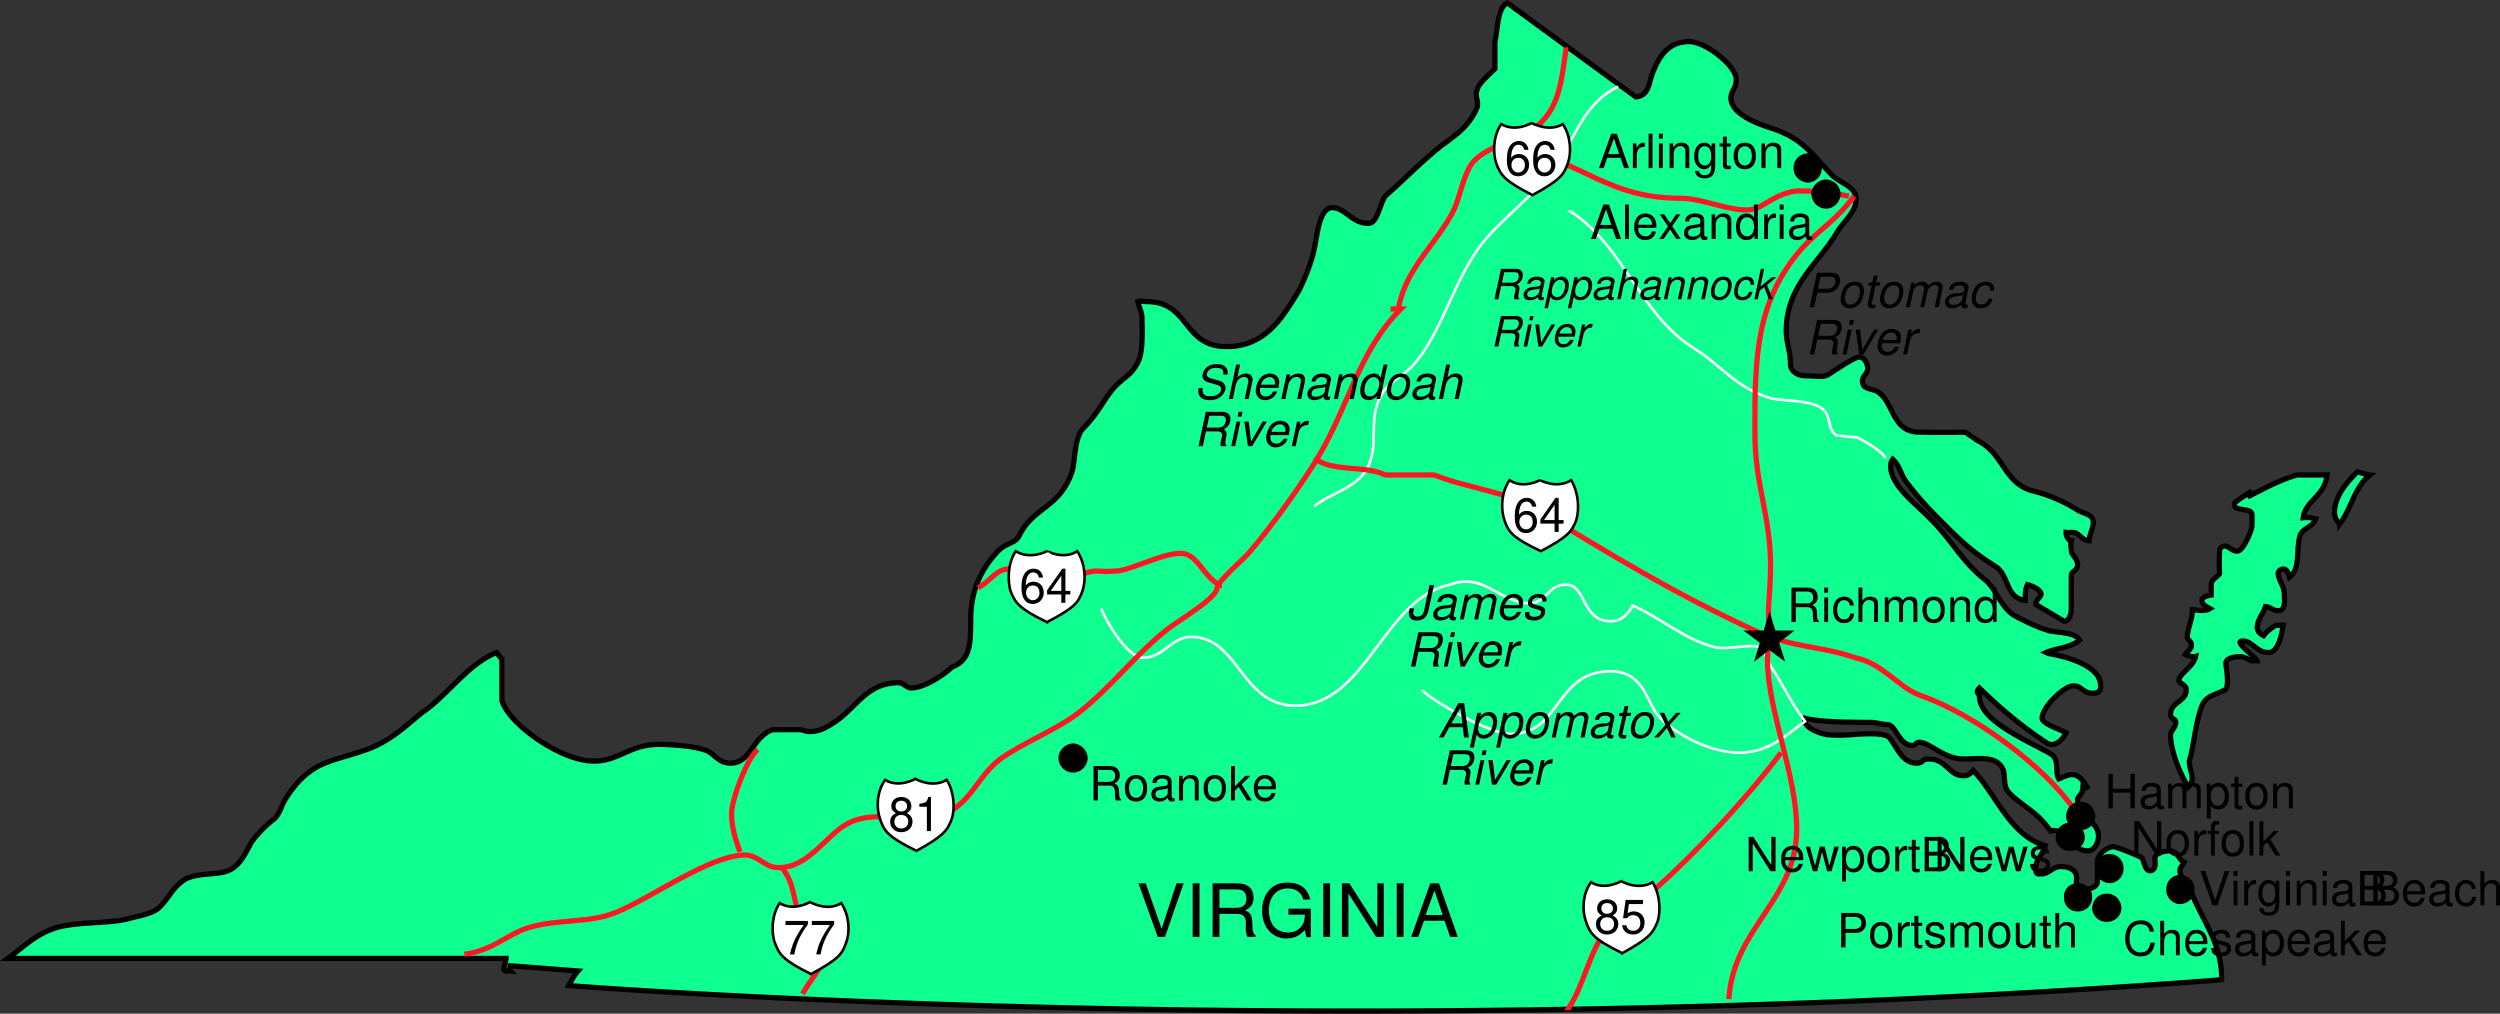 <svg xmlns="http://www.w3.org/2000/svg" xmlns:xlink="http://www.w3.org/1999/xlink" width="239.418" height="97.076"><rect width="100%" height="100%" fill="#333333" stroke="none"/><defs><path id="a" d="M2.14-.984 2.485 0h.47L1.796-3.297H1.25L.078 0h.453l.344-.984Zm-.124-.36H.969l.547-1.5zm0 0"/><path id="b" d="M.313-2.36V0h.374v-1.234c.016-.563.25-.813.766-.797v-.39c-.062 0-.11-.017-.14-.017-.25 0-.438.141-.657.5v-.421zm0 0"/><path id="c" d="M.688-3.297H.313V0h.374zm0 0"/><path id="d" d="M.672-2.36H.297V0h.375zm0-.937H.297v.485h.375zm0 0"/><path id="e" d="M.313-2.36V0h.39v-1.313c0-.468.25-.796.64-.796.298 0 .485.187.485.468V0h.375v-1.781c0-.407-.297-.657-.75-.657-.36 0-.578.141-.797.47v-.391zm0 0"/><path id="f" d="M1.828-2.36v.344c-.187-.296-.406-.421-.703-.421-.563 0-.969.53-.969 1.296 0 .391.094.688.297.922A.869.869 0 0 0 1.11.11c.282 0 .485-.125.672-.437v.125c0 .64-.172.875-.64.875C.828.672.656.547.625.266h-.39c.03.437.39.718.906.718.343 0 .625-.109.78-.296.188-.235.25-.516.25-1.079v-1.968zm-.656.266c.39 0 .61.344.61.938 0 .578-.22.906-.61.906S.547-.578.547-1.172c0-.578.234-.922.625-.922zm0 0"/><path id="g" d="M1.14-2.36H.767v-.656H.39v.657H.062v.296h.329v1.797C.39-.03.547.11.844.11c.094 0 .172-.015.297-.03v-.33a.477.477 0 0 1-.172.031c-.172 0-.203-.047-.203-.218v-1.625h.375zm0 0"/><path id="h" d="M1.234-2.438c-.671 0-1.078.485-1.078 1.266C.156-.359.562.11 1.234.11s1.063-.484 1.063-1.25c0-.828-.375-1.296-1.063-1.296zm0 .344c.422 0 .672.36.672.938 0 .562-.265.906-.672.906-.421 0-.671-.344-.671-.922 0-.562.25-.922.671-.922zm0 0"/><path id="i" d="M2.313-1.063c0-.359-.016-.578-.094-.75-.156-.39-.516-.625-.953-.625-.657 0-1.079.5-1.079 1.282C.188-.375.595.109 1.25.109c.547 0 .922-.312 1.016-.828H1.89c-.11.313-.313.469-.625.469a.662.662 0 0 1-.563-.297C.61-.687.578-.828.578-1.062zM.577-1.359c.031-.438.297-.735.688-.735.375 0 .64.313.64.735zm0 0"/><path id="j" d="m1.313-1.219.796-1.14h-.421l-.563.843-.578-.843H.125l.781 1.156L.078 0H.5l.61-.906.593.906h.438zm0 0"/><path id="k" d="M2.422-.219h-.094c-.125 0-.203-.062-.203-.172v-1.39c0-.422-.297-.657-.89-.657-.344 0-.61.11-.782.282-.11.125-.156.25-.156.484h.375c.031-.281.203-.422.562-.422.344 0 .516.14.516.36v.093c0 .172-.078.235-.39.266-.532.063-.61.094-.75.14-.282.126-.422.329-.422.641 0 .422.296.703.78.703.298 0 .532-.109.798-.359.03.25.156.36.39.36.078 0 .14-.016.266-.048ZM1.75-.75c0 .125-.031.203-.14.313a.819.819 0 0 1-.563.218c-.297 0-.469-.14-.469-.39s.172-.375.578-.422c.39-.063.469-.078.594-.14Zm0 0"/><path id="l" d="M2.234-3.297H1.86v1.235c-.156-.25-.406-.376-.718-.376-.625 0-1.016.5-1.016 1.25C.125-.39.5.11 1.141.11c.328 0 .562-.125.765-.421V0h.328zm-1.03 1.219c.405 0 .655.36.655.922 0 .547-.265.906-.656.906-.422 0-.687-.36-.687-.922 0-.547.265-.906.687-.906zm0 0"/><path id="m" d="M.844-1.422h1.078c.375 0 .547.188.547.594v.297c0 .203.031.39.094.531h.5v-.11c-.157-.109-.188-.218-.188-.656-.016-.546-.094-.703-.453-.859.375-.188.515-.406.515-.781 0-.578-.343-.89-1-.89H.423V0h.422Zm0-.36v-1.14h1.015c.235 0 .36.031.47.125.108.094.171.25.171.438 0 .39-.203.578-.64.578zm0 0"/><path id="n" d="M2.125-1.578c-.016-.219-.063-.375-.156-.5-.157-.219-.453-.36-.782-.36-.64 0-1.046.516-1.046 1.297C.14-.375.547.11 1.187.11c.563 0 .922-.343.97-.921H1.78c-.062.375-.265.562-.578.562-.422 0-.672-.328-.672-.89 0-.594.25-.954.656-.954.313 0 .516.188.563.516zm0 0"/><path id="o" d="M.313-3.297V0h.374v-1.313c0-.468.25-.796.641-.796.125 0 .25.046.344.109.11.078.14.188.14.36V0h.375v-1.781c0-.407-.28-.657-.734-.657-.344 0-.547.11-.766.391v-1.25zm0 0"/><path id="p" d="M.313-2.36V0h.39v-1.484c0-.344.235-.625.547-.625.281 0 .438.171.438.484V0h.375v-1.484c0-.344.25-.625.562-.625.281 0 .438.187.438.484V0h.374v-1.781c0-.422-.234-.657-.687-.657-.313 0-.5.094-.719.36-.14-.25-.328-.36-.64-.36-.313 0-.532.126-.735.407v-.328zm0 0"/><path id="q" d="M2.484-1.5V0h.422v-3.297h-.422v1.422H.797v-1.422H.375V0h.422v-1.5zm0 0"/><path id="r" d="M.25.984h.375V-.25c.203.25.422.36.719.36.625 0 1.015-.5 1.015-1.25 0-.798-.39-1.298-1.015-1.298a.845.845 0 0 0-.75.422v-.343H.25Zm1.031-3.062c.422 0 .688.36.688.922 0 .547-.282.906-.688.906-.406 0-.656-.36-.656-.922 0-.547.25-.906.656-.906zm0 0"/><path id="s" d="M2.922-3.297h-.406v2.703L.796-3.297H.345V0h.39v-2.672L2.438 0h.484zm0 0"/><path id="t" d="M1.172-2.36H.766v-.374c0-.157.093-.235.265-.235h.14v-.312c-.093-.016-.14-.031-.218-.031-.344 0-.562.203-.562.546v.407H.078v.296h.313V0h.375v-2.063h.406zm0 0"/><path id="u" d="M.64-3.297H.267V0H.64v-.922l.36-.36L1.797 0h.469l-.97-1.547.829-.812h-.484l-1 1zm0 0"/><path id="v" d="m1.766 0 1.14-3.297H2.47L1.547-.5.594-3.297H.14L1.312 0Zm0 0"/><path id="w" d="M.36 0h1.484c.312 0 .547-.078.718-.281a.978.978 0 0 0 .25-.656c0-.407-.187-.641-.593-.797a.751.751 0 0 0 .453-.72.792.792 0 0 0-.266-.608c-.172-.157-.39-.235-.719-.235H.36Zm.42-1.875v-1.047h.813c.234 0 .36.031.468.125.126.078.188.219.188.406a.483.483 0 0 1-.188.407c-.109.078-.234.109-.468.109Zm0 1.5V-1.5h1.016c.375 0 .594.203.594.563 0 .359-.22.562-.594.562zm0 0"/><path id="x" d="M2.984-2.266C2.86-3 2.438-3.344 1.72-3.344c-.438 0-.797.14-1.047.406-.297.329-.453.797-.453 1.329 0 .546.172 1.015.469 1.328.265.265.578.39 1.015.39.797 0 1.25-.437 1.36-1.312h-.438a1.342 1.342 0 0 1-.156.516c-.125.265-.406.421-.766.421-.656 0-1.062-.53-1.062-1.343 0-.844.39-1.36 1.03-1.36.266 0 .516.063.657.203.11.11.188.25.235.5zm0 0"/><path id="y" d="M1.984-1.703c-.015-.469-.312-.734-.859-.734-.563 0-.906.28-.906.718 0 .375.187.547.75.688l.344.093c.265.063.375.157.375.313 0 .234-.235.375-.563.375C.922-.25.75-.297.656-.406.594-.47.578-.531.546-.703h-.39c.016.547.328.812.938.812.593 0 .984-.296.984-.75 0-.359-.203-.546-.672-.671l-.36-.079C.735-1.469.61-1.562.61-1.734c0-.22.188-.36.5-.36.297 0 .47.14.47.39zm0 0"/><path id="z" d="M.828-1.39H1.86a.9.9 0 0 0 .641-.235c.203-.188.281-.39.281-.703 0-.61-.36-.969-1.015-.969H.406V0h.422zm0-.376v-1.156h.875c.406 0 .64.219.64.578 0 .36-.234.578-.64.578zm0 0"/><path id="A" d="M2.172 0v-2.36h-.375v1.329c0 .484-.25.812-.64.812-.298 0-.485-.187-.485-.469v-1.671H.297v1.812c0 .39.297.656.75.656.344 0 .562-.125.797-.437V0Zm0 0"/><path id="B" d="m2.5 0 .703-2.36h-.437l-.47 1.83-.451-1.83h-.469L.922-.531.437-2.36H.031L.72 0h.422l.453-1.86L2.078 0Zm0 0"/><path id="ao" d="M2.344-3.203H.204v.39h1.734C1.171-1.718.859-1.046.625 0h.422c.172-1.031.578-1.906 1.297-2.875Zm0 0"/><path id="ap" d="M1.766-1.719c.328-.203.437-.375.437-.672 0-.515-.39-.875-.969-.875-.562 0-.953.36-.953.875 0 .297.11.47.438.672-.375.188-.547.453-.547.813C.172-.312.609.109 1.234.109c.641 0 1.079-.421 1.079-1.015 0-.36-.172-.625-.547-.813zm-.532-1.187c.344 0 .563.203.563.515 0 .313-.219.516-.563.516-.328 0-.546-.203-.546-.516 0-.312.218-.515.546-.515zm0 1.36c.407 0 .672.265.672.64 0 .406-.265.656-.672.656-.39 0-.656-.266-.656-.64 0-.391.266-.657.656-.657zm0 0"/><path id="aq" d="M1.172-2.328V0h.39v-3.266h-.25c-.14.5-.234.563-.859.657v.28zm0 0"/><path id="ar" d="M2.25-2.422c-.078-.531-.422-.844-.906-.844a.996.996 0 0 0-.86.47c-.203.312-.296.718-.296 1.312 0 .546.078.89.28 1.187.173.266.454.406.798.406.609 0 1.046-.468 1.046-1.093 0-.61-.406-1.032-.968-1.032-.328 0-.578.125-.75.36.015-.813.265-1.25.719-1.25.28 0 .468.172.53.484zm-.969.766c.39 0 .625.265.625.703 0 .406-.265.703-.64.703-.36 0-.641-.313-.641-.719 0-.406.266-.687.656-.687zm0 0"/><path id="as" d="M1.484-.797V0h.391v-.797h.469v-.344h-.469v-2.125h-.297L.125-1.203v.406zm0-.344H.47l1.015-1.453Zm0 0"/><path id="at" d="M2.156-3.203H.5l-.25 1.75h.375c.188-.234.344-.297.594-.297.422 0 .687.281.687.766 0 .453-.265.734-.703.734-.344 0-.547-.172-.64-.531H.156c.063.25.094.39.203.5.172.25.5.39.86.39.64 0 1.093-.468 1.093-1.156 0-.625-.421-1.062-1.03-1.062-.22 0-.407.062-.595.187l.125-.89h1.344zm0 0"/><path id="C" d="M2.36-.984 2.483 0h.47L2.5-3.297h-.547L.078 0h.453l.547-.984Zm-.032-.36H1.281l.86-1.5zm0 0"/><path id="D" d="M.031.969h.375L.687-.312c.094.234.22.328.407.39.078.016.14.031.234.031.36 0 .688-.171.922-.453.25-.297.39-.765.39-1.203 0-.547-.296-.89-.78-.89-.344 0-.72.203-.829.453l.078-.375H.734zM1.72-2.094a.51.51 0 0 1 .468.281c.032.11.063.22.063.344 0 .203-.047.438-.14.64-.11.266-.266.438-.454.516a.634.634 0 0 1-.297.063c-.328 0-.53-.219-.53-.578 0-.516.25-1.031.593-1.188a.646.646 0 0 1 .297-.078zm0 0"/><path id="E" d="M1.734-2.438c-.687 0-1.14.438-1.328 1.266a2.198 2.198 0 0 0-.047.438c0 .5.344.843.86.843.422 0 .765-.187 1.031-.53.203-.282.344-.782.344-1.173 0-.328-.172-.64-.438-.765a1.263 1.263 0 0 0-.422-.079Zm-.062.344c.234 0 .422.125.484.313a.757.757 0 0 1 .047.281c0 .516-.234 1-.578 1.172a.655.655 0 0 1-.344.078c-.218 0-.406-.11-.468-.297a.885.885 0 0 1-.047-.281c0-.219.046-.438.125-.656.109-.25.25-.422.453-.516a.615.615 0 0 1 .328-.094Zm0 0"/><path id="F" d="M.828-2.36.328 0h.375l.313-1.484c.078-.344.375-.625.687-.625.188 0 .344.109.36.25v.062c0 .047 0 .11-.016.172L1.703 0h.375l.313-1.484c.078-.36.39-.625.718-.625.204 0 .344.125.344.343 0 .079 0 .079-.047.22L3.078 0h.39l.345-1.688a1.41 1.41 0 0 0 .03-.25.508.508 0 0 0-.14-.343c-.094-.11-.219-.156-.422-.156-.312 0-.562.124-.828.374a.518.518 0 0 0-.265-.328.757.757 0 0 0-.282-.046c-.312 0-.515.093-.797.359l.063-.281zm0 0"/><path id="G" d="M2.5-.234c-.047.015-.063.015-.078.015-.094 0-.156-.031-.172-.093v-.079l.281-1.359c.031-.125.031-.125.031-.172 0-.219-.187-.406-.453-.469a1.19 1.19 0 0 0-.328-.046c-.64 0-1.015.265-1.093.765h.375a.619.619 0 0 1 .14-.25c.094-.094.281-.172.484-.172.204 0 .36.078.438.188.031.031.031.062.031.11v.077l-.015.094c-.032.172-.141.234-.454.266-.453.03-.656.062-.828.125-.28.125-.468.312-.546.578-.016.062-.016.125-.016.187 0 .25.125.453.344.516a.914.914 0 0 0 .296.062 1.5 1.5 0 0 0 .516-.093c.14-.047.219-.094.39-.266v.063c0 .124.079.234.188.265.047.016.11.031.156.031.063 0 .079 0 .188-.03.016 0 .031-.017.063-.017zm-.547-.5c-.062.28-.469.515-.86.515-.155 0-.28-.047-.343-.11C.719-.39.687-.452.687-.515c0-.156.094-.296.22-.39.109-.063.25-.094.468-.125.453-.063.469-.063.656-.14zm0 0"/><path id="H" d="M1.656-2.36H1.25l.14-.656h-.374l-.141.657H.547l-.063.296h.329L.453-.39c-.016.046-.016.093-.016.14 0 .172.079.281.25.328.047.016.11.031.157.031.094 0 .219-.015.297-.03l.062-.329c-.14.031-.156.031-.219.031-.078 0-.14-.031-.156-.093v-.094l.36-1.656h.406zm0 0"/><path id="I" d="M1.578-1.203 2.625-2.36h-.438l-.75.859-.39-.86H.625l.531 1.157L.078 0h.438l.796-.906L1.72 0h.422zm0 0"/><path id="J" d="M1.14-1.422h1.08c.203 0 .328.047.406.156.047.047.063.125.063.188a.867.867 0 0 1-.047.266c-.079.359-.079.359-.094.421 0 .063-.016.11-.016.172 0 .078.016.125.031.219h.5l.032-.11c-.047-.03-.063-.062-.078-.124C3-.266 3-.312 3-.344c0-.047 0-.125.016-.219.093-.484.093-.546.093-.625 0-.203-.046-.296-.265-.437.172-.094.25-.156.328-.219.187-.172.312-.468.312-.75 0-.484-.265-.703-.843-.703H1.125L.422 0h.422Zm.079-.36.25-1.14H2.5c.25 0 .36.031.453.125a.503.503 0 0 1 .094.281c0 .172-.063.36-.172.485-.125.172-.313.25-.61.25zm0 0"/><path id="K" d="M1.172-2.36H.797L.297 0h.375zm.203-.937H1l-.094.469h.375zm0 0"/><path id="L" d="m1.297 0 1.406-2.36h-.406L1.187-.452.97-2.36H.547L.89 0Zm0 0"/><path id="M" d="M2.547-1.063c.062-.343.078-.453.078-.593 0-.438-.375-.782-.875-.782-.39 0-.766.188-.984.485-.22.297-.391.797-.391 1.172 0 .25.11.5.281.656.156.156.36.234.61.234.546 0 1.015-.343 1.156-.828h-.375c-.172.313-.406.469-.703.469C.984-.25.78-.469.78-.844c0-.11 0-.14.016-.219zM.875-1.375c.125-.422.453-.719.828-.719a.48.48 0 0 1 .5.422.433.433 0 0 1 .016.14c0 .048 0 .079-.016.157zm0 0"/><path id="N" d="M.813-2.36.313 0h.374l.266-1.234c.11-.532.422-.797.89-.797h.048l.078-.39h-.032c-.03 0-.078-.017-.109-.017-.266 0-.469.126-.75.438l.078-.36Zm0 0"/><path id="O" d="m2.203-3.297-.5 2.328c-.047.25-.11.39-.203.516a.665.665 0 0 1-.453.187C.813-.266.64-.39.64-.609c0-.047.015-.094.015-.157l.078-.296H.297l-.063.296C.22-.687.22-.609.22-.546c0 .265.172.53.422.609.093.03.203.046.328.046.594 0 1-.343 1.125-.937l.531-2.469Zm0 0"/><path id="P" d="M2.328-1.703c.016-.094.016-.14.016-.203 0-.313-.297-.532-.735-.532-.328 0-.593.094-.78.282a.833.833 0 0 0-.266.594c0 .28.156.406.609.53l.344.095c.14.03.218.062.25.109a.33.33 0 0 1 .062.156.744.744 0 0 1-.078.219c-.078.094-.219.156-.375.187-.063.016-.125.016-.188.016C.907-.25.75-.328.704-.5v-.204H.297C.28-.593.28-.546.28-.468c0 .266.172.469.5.531.11.032.219.047.328.047.672 0 1.11-.359 1.11-.89 0-.281-.14-.422-.531-.516l-.344-.094C1.125-1.437 1-1.516.969-1.609c-.016 0-.016-.032-.016-.047 0-.094.047-.203.14-.282.11-.109.235-.156.438-.156.219 0 .344.078.39.188a.222.222 0 0 1 .032.093c0 .032 0 .063-.016.11zm0 0"/><path id="Q" d="M3.188-2.328c.03-.125.03-.188.03-.25 0-.344-.25-.64-.609-.719a1.703 1.703 0 0 0-.406-.047c-.75 0-1.234.344-1.375.953-.015.063-.031.125-.031.172 0 .281.203.516.515.61l.766.218c.36.094.516.22.516.454 0 .14-.094.296-.219.421-.188.172-.453.25-.813.25-.453 0-.671-.125-.734-.453 0-.047-.015-.094-.015-.14 0-.063.015-.11.015-.188h-.39c-.032.11-.032.188-.032.281 0 .422.25.735.672.829.125.03.266.046.406.046.485 0 .875-.14 1.141-.39.234-.203.39-.531.39-.781a.608.608 0 0 0-.109-.36c-.094-.156-.219-.25-.437-.312l-.781-.22c-.344-.093-.454-.187-.454-.39 0-.156.063-.297.204-.422.171-.14.375-.218.687-.218.25 0 .438.046.547.14.078.078.14.219.14.36 0 .03-.015.062-.015.156zm0 0"/><path id="R" d="M1.016-3.297.312 0h.391L.97-1.313c.11-.484.422-.796.844-.796.218 0 .375.156.375.39 0 .047 0 .047-.032.172L1.828 0h.39l.36-1.703c.016-.047.016-.11.016-.156 0-.282-.156-.485-.39-.547a.922.922 0 0 0-.22-.031c-.343 0-.562.093-.843.359l.25-1.219zm0 0"/><path id="S" d="M.813-2.36.313 0h.39L.97-1.313c.11-.484.422-.796.828-.796.234 0 .39.156.39.359 0 .031 0 .094-.015.172L1.828 0h.39l.36-1.703c.016-.047.016-.11.016-.172a.54.54 0 0 0-.39-.531c-.079-.016-.142-.031-.22-.031-.343 0-.64.124-.875.359l.047-.281zm0 0"/><path id="T" d="M2.938-3.297h-.376l-.28 1.281c-.11-.234-.22-.343-.407-.39a1.174 1.174 0 0 0-.234-.031c-.75 0-1.313.718-1.313 1.671 0 .532.297.875.781.875.188 0 .391-.062.579-.171a.711.711 0 0 0 .25-.282L1.875 0h.36ZM1.609-2.094c.204 0 .391.125.47.281a.725.725 0 0 1 .062.329c0 .28-.079.546-.22.78-.171.313-.39.454-.671.454-.219 0-.39-.094-.453-.281A.725.725 0 0 1 .734-.86c0-.5.25-1 .579-1.157a.598.598 0 0 1 .296-.078Zm0 0"/><path id="ag" d="M1.14-1.39h1.016c.297 0 .5-.079.703-.235a1.23 1.23 0 0 0 .454-.938c0-.484-.282-.734-.844-.734h-1.36L.406 0h.422zm.063-.376.25-1.156h.875c.328 0 .516.125.547.36v.078a.655.655 0 0 1-.156.437c-.156.203-.344.281-.625.281zm0 0"/><path id="ah" d="m2.484-1.578.016-.063v-.125c0-.265-.203-.53-.453-.625a1.039 1.039 0 0 0-.328-.046c-.407 0-.766.171-1.016.484-.203.281-.36.766-.36 1.187 0 .36.204.688.485.813.094.031.219.062.36.062.375 0 .687-.14.89-.375.11-.14.188-.296.266-.546h-.39c-.126.375-.376.562-.704.562-.188 0-.344-.078-.422-.219a.67.67 0 0 1-.094-.344c0-.296.094-.64.25-.875.172-.265.391-.406.672-.406.235 0 .375.11.438.281a.433.433 0 0 1 .015.141v.094zm0 0"/><path id="U" d="M1.016-1.266h.968c.172 0 .282.047.344.141.047.047.063.11.063.172 0 .062-.016.14-.032.234l-.093.375c0 .047-.016.094-.016.156 0 .063.016.11.016.188h.468l.016-.094a.18.18 0 0 1-.078-.11c0-.03-.016-.077-.016-.109 0-.03.016-.109.031-.187.079-.422.079-.484.079-.563 0-.171-.047-.265-.235-.39a1.41 1.41 0 0 0 .297-.188 1 1 0 0 0 .266-.671c0-.422-.235-.61-.75-.61H1L.375 0H.75Zm.078-.328.218-1h.922c.204 0 .313.031.391.11.047.062.078.14.078.25a.77.77 0 0 1-.14.437c-.11.14-.297.203-.547.203Zm0 0"/><path id="V" d="M2.219-.203H2.14c-.079 0-.125-.016-.141-.063v-.093l.25-1.204c.031-.109.031-.109.031-.14 0-.203-.172-.375-.406-.422a.91.91 0 0 0-.297-.047c-.562 0-.89.25-.969.688h.329a.67.67 0 0 1 .125-.22.647.647 0 0 1 .437-.155c.172 0 .328.062.39.171.016.016.032.047.032.094 0 .016 0 .047-.016.078v.063c-.031.156-.125.219-.406.234-.406.047-.578.063-.734.125-.25.11-.422.282-.485.516-.015.047-.015.11-.015.156 0 .234.109.406.296.469a.867.867 0 0 0 .266.047c.156 0 .313-.032.469-.078.125-.047.187-.094.344-.235v.047c0 .11.062.203.156.234.047.016.11.032.156.032.047 0 .063 0 .156-.032h.063zm-.485-.453c-.062.25-.406.453-.765.453-.14 0-.235-.031-.297-.094a.279.279 0 0 1-.063-.172c0-.125.079-.265.204-.328.093-.062.218-.094.406-.125.406-.047.422-.047.593-.11Zm0 0"/><path id="W" d="M.031.86H.36L.61-.267c.094.188.188.282.36.329a.95.95 0 0 0 .219.03c.312 0 .609-.14.812-.39.219-.266.36-.687.36-1.078 0-.484-.282-.797-.704-.797-.312 0-.64.188-.75.406l.078-.343H.656Zm1.485-2.72c.203 0 .359.094.421.25A.658.658 0 0 1 2-1.296c0 .172-.047.375-.125.563a.919.919 0 0 1-.39.468.794.794 0 0 1-.266.047c-.297 0-.485-.203-.485-.515 0-.47.235-.922.532-1.063a.458.458 0 0 1 .25-.062zm0 0"/><path id="X" d="M.906-2.922.281 0h.344l.234-1.156c.094-.453.375-.719.75-.719.204 0 .344.14.344.344 0 .047 0 .047-.031.156L1.625 0h.344l.312-1.516a.436.436 0 0 0 .031-.14c0-.25-.14-.438-.343-.485a.914.914 0 0 0-.203-.03c-.297 0-.5.093-.75.327l.218-1.078zm0 0"/><path id="Y" d="M.734-2.11.281 0h.344l.234-1.156c.094-.453.375-.719.75-.719.188 0 .344.14.344.328 0 .016-.016.078-.031.14L1.625 0h.344l.312-1.516a.436.436 0 0 0 .031-.14.488.488 0 0 0-.359-.485.81.81 0 0 0-.187-.03c-.313 0-.579.108-.782.327l.047-.265Zm0 0"/><path id="Z" d="M1.547-2.172c-.61 0-1.016.39-1.188 1.14-.015.126-.03.25-.03.376 0 .437.296.75.75.75.39 0 .687-.157.921-.469.188-.25.313-.688.313-1.031 0-.313-.157-.578-.407-.688a.868.868 0 0 0-.36-.078Zm-.063.313c.204 0 .375.109.438.265a.648.648 0 0 1 .031.25c0 .469-.203.907-.5 1.047a.581.581 0 0 1-.312.078c-.204 0-.36-.093-.422-.265a.708.708 0 0 1-.047-.25c0-.188.047-.391.125-.594a.871.871 0 0 1 .39-.453.646.646 0 0 1 .297-.078Zm0 0"/><path id="aa" d="M2.219-1.39v-.188a.628.628 0 0 0-.39-.547c-.095-.016-.188-.047-.298-.047-.36 0-.687.156-.906.438-.188.25-.313.687-.313 1.046 0 .329.172.625.422.72a.725.725 0 0 0 .329.062c.328 0 .593-.125.78-.328.11-.125.173-.266.235-.485H1.75c-.125.328-.344.5-.64.5-.173 0-.313-.078-.376-.203a.66.66 0 0 1-.078-.312c0-.25.094-.547.219-.766.156-.234.344-.36.594-.36.203 0 .343.094.39.25a.344.344 0 0 1 .016.126v.093zm0 0"/><path id="ab" d="M1.188-2.922H.859L.234 0h.329L.75-.813l.422-.359L1.625 0h.39l-.562-1.375.89-.734h-.437l-1.078.875zm0 0"/><path id="ac" d="M1.047-2.11H.703L.266 0h.343zm.172-.812H.89l-.094.406h.344zm0 0"/><path id="ad" d="m1.156 0 1.25-2.11h-.375L1.062-.405.86-2.11H.484L.781 0Zm0 0"/><path id="ae" d="M2.266-.938c.046-.312.062-.406.062-.546 0-.391-.328-.688-.765-.688-.344 0-.688.172-.891.438-.188.25-.328.703-.328 1.046a.82.82 0 0 0 .25.579c.14.14.312.203.531.203.484 0 .906-.297 1.031-.735h-.344c-.14.282-.359.422-.625.422-.312 0-.5-.187-.5-.531 0-.094 0-.125.016-.188zM.78-1.234c.11-.36.406-.625.735-.625a.44.44 0 0 1 .453.375v.25zm0 0"/><path id="af" d="M.719-2.11.28 0h.33l.235-1.094c.11-.468.375-.718.797-.718h.03l.079-.344h-.016c-.046 0-.078-.016-.109-.016-.234 0-.406.11-.672.39l.078-.327Zm0 0"/><path id="ai" d="m2.75 0 1.781-5.125h-.687L2.422-.781.906-5.125H.203L2.047 0Zm0 0"/><path id="aj" d="M1.36-5.125H.702V0h.656zm0 0"/><path id="ak" d="M1.313-2.203H3c.578 0 .844.281.844.906l-.016.453c0 .328.063.64.156.844h.797v-.156c-.25-.172-.297-.36-.312-1.032-.016-.843-.14-1.109-.703-1.343.578-.281.812-.625.812-1.219 0-.89-.547-1.375-1.562-1.375H.656V0h.656Zm0-.578v-1.766H2.89c.359 0 .578.047.734.188.172.156.266.39.266.687 0 .61-.313.89-1 .89zm0 0"/><path id="al" d="M4.984-2.703h-2.14v.578h1.562v.14c0 .907-.672 1.563-1.61 1.563-.515 0-.983-.187-1.296-.516-.328-.359-.531-.968-.531-1.609 0-1.25.719-2.094 1.797-2.094.78 0 1.343.407 1.484 1.063h.672c-.188-1.031-.984-1.625-2.156-1.625-.625 0-1.125.156-1.532.484-.593.5-.921 1.282-.921 2.203 0 1.579.953 2.672 2.343 2.672.703 0 1.25-.25 1.75-.812l.157.687h.421zm0 0"/><path id="am" d="M4.547-5.125h-.625v4.188L1.25-5.125H.531V0h.625v-4.156L3.796 0h.75zm0 0"/><path id="an" d="M3.328-1.547 3.86 0h.735L2.797-5.125h-.844L.125 0h.688l.546-1.547Zm-.172-.547h-1.64l.843-2.328zm0 0"/></defs><path fill="#0fff91" d="M212.063 93.885c-84.199 6.31-157.597.5-157.597.5.37-.656.468-.906.898-1.398l-6.5-.5c-.059.137-.059.438 0 .5-.11-.012-.258.04-.398 0-.465.04-.012-.766 0-1.203H.766c1.457-1.07 2.364-2.074 4.2-2.797 2.082-.785 5.398-.484 7.3-1 1.063-.289 2.418-.488 3-1.101 1.028-.997 1.18-1.852 2.5-2.7 1.09-.558 2.598-.406 3.797-.699 1.414-.41 1.914-1.766 2.5-2.8.371-.575 1.375-1.63 2-2.102.782-.535.883-1.54 1.301-2.098.941-1.5 1.945-2.508 3.3-3.203 1.458-.711 3.97-1.164 5.4-1.899 1.738-.82 2.991-2.027 4.3-3.101 2.461-1.64 4.422-4.703 7.2-5.797.238.34.335.488.5.598v4c.69 2.324 5.765 5.84 8.8 5.8 2.344.04 3.399-1.566 6.2-1.601 1.671.035 3.53.184 4.6.601.79.336 1.141 1.192 2.302 1.2 1.957-.008 2.054-2.469 4-3.2h2.8c1.036.477 2.239-.125 2.797-.5 2.407-1.382 3.262-3.996 6.5-4 .48.004.73.504 1.203.5 1.29.004 3.247-1.351 3.899-2 1.86-.707 1.762-2.367 1.8-4.5-.038-3.19 1.329-5.277 2.7-6.699.84-.789 1.633-.613 2-1.5 1.39-2.683 3.805-2.531 5-6 .312-1.054.21-3.316 1.101-4.199 1.27-1.277 1.723-2.332 2.7-3.602 1.03-1.242 1.734-1.292 2.398-2.5.594-.804.543-3.062.5-4.199.043-.824-.258-1.125-.398-1.8.293-.079.543-.028.8 0 4.215-.028 3.461 4.343 7.7 4.3 3.851.043 5.507-3.074 6.898-5.3.621-1.192 1.426-3.25 1.602-4.602.226-1.16.476-3.371 1.597-3.399 1.34.028 1.895 1.536 3.5 1.5.907.036 1.157-2.277 1.703-2.699 1.868-1.64 3.075-2.945 5.098-4.601 1.543-1.16 2.797-1.914 3.602-3.801.152-.625-.25-1.074 0-1.7.152-.632 1.257-1.538 1.699-2V3.988c.262-.96.21-3.32 1.2-3.703l12.3 9c1.285-.125 1.234-1.383 1.601-2.297.637-1.648 1.543-3.004 3.5-3 1.61-.004 4.524 2.36 4.5 3.598.024.87-.48 1.07-.5 1.8.02 1.532 2.485 2.438 3.899 2.899 3.11.996 4.062 2.754 5.8 4.5.774.766 2.282 1.066 2.301 2.3-.02 1.231-1.273 2.184-1.8 3.102-1.786 3.051-4.903 5.114-4.903 9.5 0 1.14.403 1.946.403 3.2 0 .652.703 1.105 1.398 1.101.965.004 1.79.18 2.2-.102.542-.32 2.433-1.652 3-1.699.488.047.788.598.8 1.098-.012.555-.512.707-.5 1.203-.012.813.89.711 1.402 1 1.649.965 1.348 3.93 4.098 3.898 1.973.032 2.828.032 4.3 0 .138.032 1.04.688 1.2.801 2.504 1.192 2.504 4.008 5.2 4.801a14.585 14.585 0 0 1 4.3 1.797c.59.422 1.598.422 1.602 1.203-.004.676-.356 1.129-.403 1.797-.808-.063-.91-.816-1.597-.797-.215-.02-.418.031-.602 0-.016.43.285.785.5.797-.113.387-.012.59 0 .902-.012.492.59.742.602 1.399-.012.601-.614.601-.602 1a145.186 145.186 0 0 0 0 3.199c-.012.473-.164 1.223-.7 1.203l-2.698-1.602c-.032-.437.468-.636.5-1-.032-.39-.832-.792-1.301-.898-.285.656-.188.961-.2 1.5-1.898-.191-1.542-2.348-2.8-3.203-2.16-1.36-3.164-2.262-4.899-4-1.332-1.328-2.336-2.332-3.601-4-.645-.793-.695-1.649-1.399-2.297-.3.445-.152.598-.203.7.051 1.859 2.364 3.515 3.703 4.898 2.176 2.136 3.032 4.093 5.297 5.902 1.203.957 1.555 2.867 3.102 3.598 1.113.574 1.969.976 3 1.3.93.231 2.488.13 3 .899-.813.738-2.274.789-3.2 1.203l.2.098c1.785.289 5.05 1.195 5 3.101.05.555-.3.707-.8.7-.86.008-1.06-.747-1.802-.7-.816-.047-2.976 1.965-3 3.098.024.574 1.934 1.125 2.301 1.402-.367.73-1.144 1.39-1.8 1-2.868-1.902-4.848-3.687-6.5-5.3-.462.507-.009.457 0 .8-.009 2.371 4.616 4.23 6.8 5.5.93.54.379 1.645.8 2.399.434-.153.786-.403 1.302-.399.687-.004 1.191.801 1.398 1.2-.105.054-.309.203-.398.101-.059.703-.512.754-.5 1.098-.012 1.668 1.996 1.969 2 3.5-.004.629-.407 1.383-1 1.402-1.766-.02-2.27-2.332-3.602-1.902-1.281-1.887-2.637-2.336-3.898-3.598-.649-.648-.399-1.351-.602-2.203-.55-1.461-2.309-1.11-3.8-1.098-1.973-.011-3.231-1.62-4.298-1.601-.238-.02-.39.332-.601.3-1.297.032-1.598-1.976-2.399-2-.457.024-1.191-.226-1.601-.199-1.547-.027-4.633.02-6.3-.402-.294.977 1.82 1.629 2.5 1.602.776.027.976.027 1.401 0 .43.027 3.696-.426 4.2.3.703.832 1.152 2.391 2.597 2.399.668-.008.465-.41 1.102-.399 1.777-.011 1.976 1.645 3.398 1.598.438.047.739-.305.903-.5 2.199 2.258 3.504 6.227 6.898 7.203-.277.984-.93 1.285-.898 2.2-.032.492.168.542.5.5.722.042 1.125-.712 1.898-.7.684-.012 1.488.29 1.5 1-.012.445-.012.496 0 .598-.012.25.04.55.7.601.695-.05 1.3-.25 1.3-.8v-1.899c0-.617.902-1.371 1.5-1.402.457.031 2.719.988 2.8 1.101.173.438.321 1.192.7 1.2.676-.008.527-.813.5-1.2.027-.515 1.031-.718 1.402-.699.836-.02.786.785 1.399 1.098-.16.39-.414.441-.399.8-.015.645.79 1.149.899 1.5.996 3.067 3.105 5.126 3.101 8.899h.2l-.903.102"/><path fill="none" stroke="#000" stroke-width=".502" d="M212.063 93.885c-84.199 6.31-157.597.5-157.597.5.37-.656.468-.906.898-1.398l-6.5-.5c-.059.137-.059.438 0 .5-.11-.012-.258.04-.398 0-.465.04-.012-.766 0-1.203H.766c1.457-1.07 2.364-2.074 4.2-2.797 2.082-.785 5.398-.484 7.3-1 1.063-.289 2.418-.488 3-1.101 1.028-.997 1.18-1.852 2.5-2.7 1.09-.558 2.598-.406 3.797-.699 1.414-.41 1.914-1.766 2.5-2.8.371-.575 1.375-1.63 2-2.102.782-.535.883-1.54 1.301-2.098.941-1.5 1.945-2.508 3.3-3.203 1.458-.711 3.97-1.164 5.4-1.899 1.738-.82 2.991-2.027 4.3-3.101 2.461-1.64 4.422-4.703 7.2-5.797.238.34.335.488.5.598v4c.69 2.324 5.765 5.84 8.8 5.8 2.344.04 3.399-1.566 6.2-1.601 1.671.035 3.53.184 4.6.601.79.336 1.141 1.192 2.302 1.2 1.957-.008 2.054-2.469 4-3.2h2.8c1.036.477 2.239-.125 2.797-.5 2.407-1.382 3.262-3.996 6.5-4 .48.004.73.504 1.203.5 1.29.004 3.247-1.351 3.899-2 1.86-.707 1.762-2.367 1.8-4.5-.038-3.19 1.329-5.277 2.7-6.699.84-.789 1.633-.613 2-1.5 1.39-2.683 3.805-2.531 5-6 .312-1.054.21-3.316 1.101-4.199 1.27-1.277 1.723-2.332 2.7-3.602 1.03-1.242 1.734-1.292 2.398-2.5.594-.804.543-3.062.5-4.199.043-.824-.258-1.125-.398-1.8.293-.079.543-.028.8 0 4.215-.028 3.461 4.343 7.7 4.3 3.851.043 5.507-3.074 6.898-5.3.621-1.192 1.426-3.25 1.602-4.602.226-1.16.476-3.371 1.597-3.399 1.34.028 1.895 1.536 3.5 1.5.907.036 1.157-2.277 1.703-2.699 1.868-1.64 3.075-2.945 5.098-4.601 1.543-1.16 2.797-1.914 3.602-3.801.152-.625-.25-1.074 0-1.7.152-.632 1.257-1.538 1.699-2V3.988c.262-.96.21-3.32 1.2-3.703l12.3 9c1.285-.125 1.234-1.383 1.601-2.297.637-1.648 1.543-3.004 3.5-3 1.61-.004 4.524 2.36 4.5 3.598.024.87-.48 1.07-.5 1.8.02 1.532 2.485 2.438 3.899 2.899 3.11.996 4.062 2.754 5.8 4.5.774.766 2.282 1.066 2.301 2.3-.02 1.231-1.273 2.184-1.8 3.102-1.786 3.051-4.903 5.114-4.903 9.5 0 1.14.403 1.946.403 3.2 0 .652.703 1.105 1.398 1.101.965.004 1.79.18 2.2-.102.542-.32 2.433-1.652 3-1.699.488.047.788.598.8 1.098-.012.555-.512.707-.5 1.203-.012.813.89.711 1.402 1 1.649.965 1.348 3.93 4.098 3.898 1.973.032 2.828.032 4.3 0 .138.032 1.04.688 1.2.801 2.504 1.192 2.504 4.008 5.2 4.801a14.585 14.585 0 0 1 4.3 1.797c.59.422 1.598.422 1.602 1.203-.004.676-.356 1.129-.403 1.797-.808-.063-.91-.816-1.597-.797-.215-.02-.418.031-.602 0-.016.43.285.785.5.797-.113.387-.012.59 0 .902-.012.492.59.742.602 1.399-.012.601-.614.601-.602 1a145.186 145.186 0 0 0 0 3.199c-.012.473-.164 1.223-.7 1.203l-2.698-1.602c-.032-.437.468-.636.5-1-.032-.39-.832-.792-1.301-.898-.285.656-.188.961-.2 1.5-1.898-.191-1.542-2.348-2.8-3.203-2.16-1.36-3.164-2.262-4.899-4-1.332-1.328-2.336-2.332-3.601-4-.645-.793-.695-1.649-1.399-2.297-.3.445-.152.598-.203.7.051 1.859 2.364 3.515 3.703 4.898 2.176 2.136 3.032 4.093 5.297 5.902 1.203.957 1.555 2.867 3.102 3.598 1.113.574 1.969.976 3 1.3.93.231 2.488.13 3 .899-.813.738-2.274.789-3.2 1.203l.2.098c1.785.289 5.05 1.195 5 3.101.05.555-.3.707-.8.7-.86.007-1.06-.747-1.802-.7-.816-.047-2.976 1.965-3 3.098.024.574 1.934 1.125 2.301 1.402-.367.73-1.144 1.39-1.8 1-2.868-1.902-4.848-3.687-6.5-5.3-.462.507-.009.457 0 .8-.009 2.371 4.616 4.23 6.8 5.5.93.54.379 1.645.8 2.399.434-.153.786-.403 1.302-.399.687-.004 1.191.801 1.398 1.2-.105.054-.309.203-.398.101-.059.703-.512.754-.5 1.098-.012 1.668 1.996 1.968 2 3.5-.004.629-.407 1.383-1 1.402-1.766-.02-2.27-2.332-3.602-1.902-1.281-1.887-2.637-2.336-3.898-3.598-.649-.648-.399-1.352-.602-2.203-.55-1.461-2.309-1.11-3.8-1.098-1.973-.011-3.231-1.62-4.298-1.601-.238-.02-.39.332-.601.3-1.297.032-1.598-1.976-2.399-2-.457.024-1.191-.226-1.601-.199-1.547-.027-4.633.02-6.3-.402-.294.976 1.82 1.629 2.5 1.601.776.028.976.028 1.401 0 .43.028 3.696-.425 4.2.301.703.832 1.152 2.39 2.597 2.399.668-.008.465-.41 1.102-.399 1.777-.011 1.976 1.645 3.398 1.598.438.047.739-.305.903-.5 2.199 2.258 3.504 6.226 6.898 7.203-.277.984-.93 1.285-.898 2.2-.032.491.168.542.5.5.722.042 1.125-.712 1.898-.7.684-.012 1.488.29 1.5 1-.012.445-.012.496 0 .598-.012.25.04.55.7.601.695-.05 1.3-.25 1.3-.8v-1.899c0-.617.902-1.371 1.5-1.402.457.031 2.719.988 2.8 1.101.173.438.321 1.192.7 1.2.676-.008.527-.813.5-1.2.027-.515 1.031-.718 1.402-.699.836-.02.786.785 1.399 1.098-.16.39-.414.441-.399.8-.015.645.79 1.149.899 1.5.996 3.067 3.105 5.126 3.101 8.899h.2zm0 0"/><path fill="#0fff91" d="M215.665 46.987c-.129.16-1.738 1.063-1.7 1.297-.038.773 1.723.27 1.7 1 .023.375.023.676 0 1 .023.531-.883 2.543-1.399 2.5-.488.043-.742-.461-1.203-.5-.34.039-.543.289-.5.5-.043.945-.043 1.297 0 2.102-.043.351-.797.503-.797 1.101v1c-.05.008-.855.11-.902.5.047.516.5.613.8.797-.5.32-1.355.121-1.698.102-.008.921-.461 1.777-.5 2.601.039.332.441.48.398.797.043.387-.41.59-.598.902.34.188.891.239 1 .2-.207.996-1.613 1.648-1.601 2.3-.012.254.738.352.7.899.038 1.113-1.466 1.113-1.5 2.3.034.622.534.372.5.801.034.473-.466.723-.5 1.2.034 1.734 1.038 3.945 1.698 5 .797-.852.094-1.454.102-2.5.445-1.368.594-3.981 1.3-5.5.45-.79 1.204-.844 2.098-1.301.512-.344.11-2.102.102-2.598.008-.512 1.015-.613 1.398-.602.371-.011.82.293 1 .399h.602c-.074-.309-2.387-1.918-1.399-1.899.97-.019 1.325 1.137 2.5 1.102.934.035 1.286-1.922 1.399-2.602h-.7c-.57.329-.87.579-1.199 1-.328-.171-.578-.421-.601-.8.023-.778.578-1.278.8-2 .583.066.731.418 1.2.402.687.016.637-.836.601-1.402.036-1.043-.566-1.395-.601-2.2.035-.25.336-.402.5-.398.39-.004.539.55.601.797 1.094-.852.59-2.61 1-4 .293-.77 1.25-.77 1.5-1.598-.652-.18-.906-.125-1.203-.101.2-1.633 2.059-2.035 2.301-4.098h-2.898c-1.766.504-3.528 1.508-4.7 2.098l.399-.598"/><path fill="none" stroke="#000" stroke-miterlimit="3.864" stroke-width=".502" d="M215.665 46.987c-.129.16-1.738 1.063-1.7 1.297-.038.773 1.723.27 1.7 1 .023.375.023.676 0 1 .023.531-.883 2.543-1.399 2.5-.488.043-.742-.461-1.203-.5-.34.039-.543.289-.5.5-.043.945-.043 1.297 0 2.102-.043.351-.797.503-.797 1.101v1c-.05.008-.855.11-.902.5.047.516.5.613.8.797-.5.32-1.355.121-1.698.102-.008.921-.461 1.777-.5 2.601.039.332.441.48.398.797.043.387-.41.59-.598.902.34.188.891.239 1 .2-.207.996-1.613 1.648-1.601 2.3-.012.254.738.352.7.899.038 1.113-1.466 1.113-1.5 2.3.034.622.534.372.5.801.034.473-.466.723-.5 1.2.034 1.734 1.038 3.945 1.698 5 .797-.852.094-1.454.102-2.5.445-1.368.594-3.981 1.3-5.5.45-.79 1.204-.844 2.098-1.301.512-.344.11-2.102.102-2.598.008-.512 1.015-.613 1.398-.602.371-.011.82.293 1 .399h.602c-.074-.309-2.387-1.918-1.399-1.899.97-.019 1.325 1.137 2.5 1.102.934.035 1.286-1.922 1.399-2.602h-.7c-.57.329-.87.579-1.199 1-.328-.171-.578-.421-.601-.8.023-.778.578-1.278.8-2 .583.066.731.418 1.2.402.687.016.637-.836.601-1.402.036-1.043-.566-1.395-.601-2.2.035-.25.336-.402.5-.398.39-.004.539.55.601.797 1.094-.852.59-2.61 1-4 .293-.77 1.25-.77 1.5-1.598-.652-.18-.906-.125-1.203-.101.2-1.633 2.059-2.035 2.301-4.098h-2.898c-1.766.504-3.528 1.508-4.7 2.098zm0 0"/><path fill="#0fff91" d="M225.766 45.186c.422.102.774.254 1.2.301-1.532 1.207-1.73 3.168-2.903 4.7a1.638 1.638 0 0 1-.5-1.102c.012-1.637 1.371-3.094 2.203-3.899"/><path fill="none" stroke="#000" stroke-miterlimit="3.864" stroke-width=".502" d="M225.766 45.186c.422.102.774.254 1.2.301-1.532 1.207-1.73 3.168-2.903 4.7a1.638 1.638 0 0 1-.5-1.102c.012-1.637 1.371-3.094 2.203-3.899zm0 0"/><path fill="none" stroke="#fff" stroke-miterlimit="3.864" stroke-width=".251" d="M105.466 58.284c.425 1.176 2.535 4.742 4 4.703 1.953.04 2.656-1.969 4.597-2 4.64.031 4.742 6.563 10 6.598 6.801-.035 8.41-10.239 14.801-11.598 3.356-1.203 4.715 1.762 7.602 1.797 1.683-.035 1.734-1.793 3.5-1.797 2.004.004 1.453 3.52 4.3 3.5 1.122.02 1.723-.832 2.098-1.5 2.488 1.07 5.055 3.332 7.902 4 1.168.285 3.23-.367 4.297 0 .442.184.59 1.191 1 1.797 1.2 1.754 1.903 3.465 3.301 5.3-1.75 1.227-3.355 2.989-6.3 3-3.188-.011-7.009-2.273-8.098-4-.868-1.542-1.473-3.8-4.2-3.8-5.414 0-4.707 6.027-9.601 6-1.942.027-7.317-3.035-8.5-4.2m44.398-22.198c-.351-.81-2.699-2-2.699-2s-1.926-.165-2-.2c-.93-.617-.43-1.773-1.3-2.5-.989-.883-3.65-.781-4.798-1-3.375-.886-4.984-3.25-7.5-4.8-5.324-3.372-6.578-9.606-11.8-13.102h.199m4.301-12c-3.196 1.578-3.95 4.543-5.801 7.3-1.918 2.919-5.235 5.231-7.2 7.7-2.66 3.363-3.714 8.086-6.3 11.3-1.133 1.458-2.64 1.91-3.3 3.102-1.5 2.528-.145 4.938-1.5 7.301-1.106 1.809-3.419 2.211-5 3.5"/><path fill="none" stroke="#ff1721" stroke-miterlimit="3.864" stroke-width=".502" d="M177.563 18.784c-1.574 2.184-3.383 3.238-5 5-4.414 5.074-4.515 10.398-4.5 17.602-.015 5.109 1.492 7.87 1.5 12.8-.008 1.703-.156 3.211-.199 4.098.043 1.676-.059 4.09-.098 5 .04 4.766 2.805 11 2.797 16.101.008 6.805-6.074 9.47-6.5 16.301"/><path fill="none" stroke="#ff1721" stroke-miterlimit="3.864" stroke-width=".502" d="M125.864 43.886c1.734 1.351 4.899.648 6.8 1.601h4.7c3.149 1.258 6.766 1.559 9.602 3.2 7.265 4.39 13.343 8.16 21.3 11.8 3.5 1.586 6.133 1.36 9.399 2.5 2.617.52 4.101 2.805 6.2 3.598 5.19 1.77 12.124 6.945 14.8 11m-28.102-5.5c-3.32 4.41-7.992 9.433-12.097 13.101-1.774 1.559-3.332 2.059-4.7 4-1.546 1.98-2.046 5.047-3.5 7.301h.2M72.563 71.784c-.996.789-2.504 4.758-2.5 6.101-.004 1.422.399 2.579.801 3.7m6 13.601c.586-1.207 1.992-2.511 2-3.8-.008-1.376-1.719-1.977-2-2.7-1.023-2.644-.672-4-2-5.601m18.801-26.801c1.27-.645 1.672-1.8 3-1.797 1.789-.004 2.543 1.754 4.3 1.797 1.56-.043 2.16-1.547 4-1.598 1.126.051.973.051 1.801 0 1.286.051 4.5-1.71 6.297-1.699 1.621-.012 2.172 2.25 3.703 3v-.203"/><path fill="none" stroke="#ff1721" stroke-miterlimit="3.864" stroke-width=".502" d="M44.466 91.385c2.632-.32 4.09-1.878 6-2.5 2.964-.933 5.93-.433 8.5-1.5 3.257-1.296 9.035-5.515 12.398-5.5 1.262-.015 1.914 1.243 3.2 1.2 2.886.043 4.644-3.223 6.6-4.2 1.911-1.085 4.427-.53 6.7-.5 4.86-.03 5.113-3.449 7.8-5.601 2.184-1.617 5.403-2.824 7.602-4.5 3.075-2.395 5.59-5.711 8.5-8 1.11-.875 4.778-2.988 4.797-4-.02-.543 2.594-2.805 3-3.297 2.055-2.371 4.617-5.941 6.301-8.602 3.293-5.226 4.113-10.628 8.3-14.8h-1"/><path fill="none" stroke="#ff1721" stroke-miterlimit="3.864" stroke-width=".502" d="M133.864 29.886c.566-3.895 3.332-6.157 5-9.102.945-1.477 1.047-3.434 2-5 1.207-1.75 4.574-2.356 6.102-3.5 2.39-1.871 2.543-4.434 3-7.5h.199"/><path fill="none" stroke="#ff1721" stroke-miterlimit="3.864" stroke-width=".502" d="M177.063 18.784c-1.675-.328-2.914-.508-4.699-.5-1.48-.008-2.809.926-3.8 1.5-1.72 1.031-5.071-.754-7.5-.797-8.223.043-10.048-4.703-18.098-4.703"/><path d="m167.966 63.386 1.5-4.801 1.5 4.8-4-3h4.898l-3.898 3m32.398 23.602c.02-.812.637-1.434 1.402-1.402.762-.031 1.38.59 1.399 1.402a1.35 1.35 0 0 1-1.399 1.297 1.351 1.351 0 0 1-1.402-1.297m.301-3.801c-.031-.781.586-1.402 1.398-1.402.715 0 1.332.621 1.301 1.402.031.746-.586 1.364-1.3 1.399-.813-.035-1.43-.653-1.4-1.399m-3.8-3c0-.797.617-1.414 1.402-1.402.743-.012 1.364.605 1.399 1.402-.035.73-.656 1.348-1.399 1.301a1.311 1.311 0 0 1-1.402-1.3m.801 5.698c-.047-.718.57-1.335 1.3-1.3.798-.035 1.419.582 1.4 1.3.019.81-.602 1.43-1.4 1.399-.73.031-1.347-.59-1.3-1.399m-24.199-67.3a1.459 1.459 0 0 1 1.398-1.399c.777.024 1.395.64 1.402 1.399a1.42 1.42 0 0 1-1.402 1.402c-.75-.016-1.371-.633-1.398-1.402"/><path d="M197.864 78.186c.004-.808.625-1.426 1.402-1.402.747-.023 1.368.594 1.399 1.402-.031.719-.652 1.336-1.399 1.301-.777.035-1.398-.582-1.402-1.3m9.602 6.999a1.325 1.325 0 0 1 1.3-1.402c.797.012 1.414.629 1.399 1.402.015.754-.602 1.375-1.399 1.399-.73-.024-1.347-.645-1.3-1.399m-35.7-69.101c-.03-.77.59-1.39 1.399-1.399a1.336 1.336 0 0 1 1.3 1.399c.036.754-.581 1.375-1.3 1.402-.809-.027-1.43-.648-1.399-1.402m-70.402 56.5c.016-.735.637-1.352 1.402-1.399.758.047 1.38.664 1.399 1.399-.02.793-.64 1.41-1.399 1.402-.765.008-1.386-.61-1.402-1.402"/><g transform="translate(-87.96 -292.49)"><use xlink:href="#a" width="100%" height="100%" x="241.007" y="308.589"/><use xlink:href="#b" width="100%" height="100%" x="244.024" y="308.589"/><use xlink:href="#c" width="100%" height="100%" x="245.53" y="308.589"/><use xlink:href="#d" width="100%" height="100%" x="246.533" y="308.589"/><use xlink:href="#e" width="100%" height="100%" x="247.537" y="308.589"/><use xlink:href="#f" width="100%" height="100%" x="250.052" y="308.589"/><use xlink:href="#g" width="100%" height="100%" x="252.567" y="308.589"/><use xlink:href="#h" width="100%" height="100%" x="253.824" y="308.589"/><use xlink:href="#e" width="100%" height="100%" x="256.338" y="308.589"/></g><g transform="translate(-87.96 -292.49)"><use xlink:href="#a" width="100%" height="100%" x="240.253" y="315.373"/><use xlink:href="#c" width="100%" height="100%" x="243.27" y="315.373"/><use xlink:href="#i" width="100%" height="100%" x="244.274" y="315.373"/><use xlink:href="#j" width="100%" height="100%" x="246.788" y="315.373"/><use xlink:href="#k" width="100%" height="100%" x="249.049" y="315.373"/><use xlink:href="#e" width="100%" height="100%" x="251.564" y="315.373"/><use xlink:href="#l" width="100%" height="100%" x="254.078" y="315.373"/><use xlink:href="#b" width="100%" height="100%" x="256.593" y="315.373"/><use xlink:href="#d" width="100%" height="100%" x="258.099" y="315.373"/><use xlink:href="#k" width="100%" height="100%" x="259.103" y="315.373"/></g><g transform="translate(-87.96 -292.49)"><use xlink:href="#m" width="100%" height="100%" x="259.099" y="352.06"/><use xlink:href="#d" width="100%" height="100%" x="262.364" y="352.06"/><use xlink:href="#n" width="100%" height="100%" x="263.368" y="352.06"/><use xlink:href="#o" width="100%" height="100%" x="265.629" y="352.06"/><use xlink:href="#p" width="100%" height="100%" x="268.144" y="352.06"/><use xlink:href="#h" width="100%" height="100%" x="271.911" y="352.06"/><use xlink:href="#e" width="100%" height="100%" x="274.426" y="352.06"/><use xlink:href="#l" width="100%" height="100%" x="276.94" y="352.06"/></g><g transform="translate(-87.96 -292.49)"><use xlink:href="#q" width="100%" height="100%" x="289.503" y="369.9"/><use xlink:href="#k" width="100%" height="100%" x="292.768" y="369.9"/><use xlink:href="#p" width="100%" height="100%" x="295.283" y="369.9"/><use xlink:href="#r" width="100%" height="100%" x="299.05" y="369.9"/><use xlink:href="#g" width="100%" height="100%" x="301.565" y="369.9"/><use xlink:href="#h" width="100%" height="100%" x="302.822" y="369.9"/><use xlink:href="#e" width="100%" height="100%" x="305.336" y="369.9"/></g><g transform="translate(-87.96 -292.49)"><use xlink:href="#s" width="100%" height="100%" x="292.016" y="374.423"/><use xlink:href="#h" width="100%" height="100%" x="295.281" y="374.423"/><use xlink:href="#b" width="100%" height="100%" x="297.795" y="374.423"/><use xlink:href="#t" width="100%" height="100%" x="299.301" y="374.423"/><use xlink:href="#h" width="100%" height="100%" x="300.559" y="374.423"/><use xlink:href="#c" width="100%" height="100%" x="303.073" y="374.423"/><use xlink:href="#u" width="100%" height="100%" x="304.077" y="374.423"/></g><g transform="translate(-87.96 -292.49)"><use xlink:href="#v" width="100%" height="100%" x="298.549" y="379.197"/><use xlink:href="#d" width="100%" height="100%" x="301.565" y="379.197"/><use xlink:href="#b" width="100%" height="100%" x="302.569" y="379.197"/><use xlink:href="#f" width="100%" height="100%" x="304.075" y="379.197"/><use xlink:href="#d" width="100%" height="100%" x="306.59" y="379.197"/><use xlink:href="#e" width="100%" height="100%" x="307.594" y="379.197"/><use xlink:href="#d" width="100%" height="100%" x="310.108" y="379.197"/><use xlink:href="#k" width="100%" height="100%" x="311.112" y="379.197"/><use xlink:href="#w" width="100%" height="100%" x="313.627" y="379.197"/><use xlink:href="#w" width="100%" height="100%" x="314.884" y="379.197"/><use xlink:href="#i" width="100%" height="100%" x="317.901" y="379.197"/><use xlink:href="#k" width="100%" height="100%" x="320.415" y="379.197"/><use xlink:href="#n" width="100%" height="100%" x="322.93" y="379.197"/><use xlink:href="#o" width="100%" height="100%" x="325.191" y="379.197"/></g><g transform="translate(-87.96 -292.49)"><use xlink:href="#x" width="100%" height="100%" x="291.262" y="383.971"/><use xlink:href="#o" width="100%" height="100%" x="294.527" y="383.971"/><use xlink:href="#i" width="100%" height="100%" x="297.042" y="383.971"/><use xlink:href="#y" width="100%" height="100%" x="299.556" y="383.971"/><use xlink:href="#k" width="100%" height="100%" x="301.818" y="383.971"/><use xlink:href="#r" width="100%" height="100%" x="304.332" y="383.971"/><use xlink:href="#i" width="100%" height="100%" x="306.847" y="383.971"/><use xlink:href="#k" width="100%" height="100%" x="309.361" y="383.971"/><use xlink:href="#u" width="100%" height="100%" x="311.876" y="383.971"/><use xlink:href="#i" width="100%" height="100%" x="314.137" y="383.971"/></g><g transform="translate(-87.96 -292.49)"><use xlink:href="#z" width="100%" height="100%" x="263.873" y="383.217"/><use xlink:href="#h" width="100%" height="100%" x="266.889" y="383.217"/><use xlink:href="#b" width="100%" height="100%" x="269.404" y="383.217"/><use xlink:href="#g" width="100%" height="100%" x="270.91" y="383.217"/><use xlink:href="#y" width="100%" height="100%" x="272.167" y="383.217"/><use xlink:href="#p" width="100%" height="100%" x="274.428" y="383.217"/><use xlink:href="#h" width="100%" height="100%" x="278.196" y="383.217"/><use xlink:href="#A" width="100%" height="100%" x="280.71" y="383.217"/><use xlink:href="#g" width="100%" height="100%" x="283.225" y="383.217"/><use xlink:href="#o" width="100%" height="100%" x="284.482" y="383.217"/></g><g transform="translate(-87.96 -292.49)"><use xlink:href="#s" width="100%" height="100%" x="255.078" y="375.931"/><use xlink:href="#i" width="100%" height="100%" x="258.344" y="375.931"/><use xlink:href="#B" width="100%" height="100%" x="260.858" y="375.931"/><use xlink:href="#r" width="100%" height="100%" x="264.123" y="375.931"/><use xlink:href="#h" width="100%" height="100%" x="266.638" y="375.931"/><use xlink:href="#b" width="100%" height="100%" x="269.152" y="375.931"/><use xlink:href="#g" width="100%" height="100%" x="270.658" y="375.931"/><use xlink:href="#w" width="100%" height="100%" x="271.916" y="375.931"/><use xlink:href="#s" width="100%" height="100%" x="273.173" y="375.931"/><use xlink:href="#i" width="100%" height="100%" x="276.438" y="375.931"/><use xlink:href="#B" width="100%" height="100%" x="278.953" y="375.931"/><use xlink:href="#y" width="100%" height="100%" x="282.218" y="375.931"/></g><g transform="translate(-87.96 -292.49)"><use xlink:href="#m" width="100%" height="100%" x="192.26" y="369.146"/><use xlink:href="#h" width="100%" height="100%" x="195.525" y="369.146"/><use xlink:href="#k" width="100%" height="100%" x="198.039" y="369.146"/><use xlink:href="#e" width="100%" height="100%" x="200.554" y="369.146"/><use xlink:href="#h" width="100%" height="100%" x="203.068" y="369.146"/><use xlink:href="#u" width="100%" height="100%" x="205.583" y="369.146"/><use xlink:href="#i" width="100%" height="100%" x="207.844" y="369.146"/></g><g transform="translate(-87.96 -292.49)"><use xlink:href="#C" width="100%" height="100%" x="225.679" y="363.116"/><use xlink:href="#D" width="100%" height="100%" x="228.696" y="363.116"/><use xlink:href="#D" width="100%" height="100%" x="231.21" y="363.116"/><use xlink:href="#E" width="100%" height="100%" x="233.725" y="363.116"/><use xlink:href="#F" width="100%" height="100%" x="236.239" y="363.116"/><use xlink:href="#G" width="100%" height="100%" x="240.006" y="363.116"/><use xlink:href="#H" width="100%" height="100%" x="242.521" y="363.116"/><use xlink:href="#E" width="100%" height="100%" x="243.778" y="363.116"/><use xlink:href="#I" width="100%" height="100%" x="246.293" y="363.116"/></g><g transform="translate(-87.96 -292.49)"><use xlink:href="#J" width="100%" height="100%" x="225.679" y="367.638"/><use xlink:href="#K" width="100%" height="100%" x="228.944" y="367.638"/><use xlink:href="#L" width="100%" height="100%" x="229.948" y="367.638"/><use xlink:href="#M" width="100%" height="100%" x="232.21" y="367.638"/><use xlink:href="#N" width="100%" height="100%" x="234.724" y="367.638"/></g><g transform="translate(-87.96 -292.49)"><use xlink:href="#O" width="100%" height="100%" x="222.664" y="351.808"/><use xlink:href="#G" width="100%" height="100%" x="224.925" y="351.808"/><use xlink:href="#F" width="100%" height="100%" x="227.44" y="351.808"/><use xlink:href="#M" width="100%" height="100%" x="231.207" y="351.808"/><use xlink:href="#P" width="100%" height="100%" x="233.721" y="351.808"/></g><g transform="translate(-87.96 -292.49)"><use xlink:href="#J" width="100%" height="100%" x="222.664" y="356.331"/><use xlink:href="#K" width="100%" height="100%" x="225.929" y="356.331"/><use xlink:href="#L" width="100%" height="100%" x="226.933" y="356.331"/><use xlink:href="#M" width="100%" height="100%" x="229.194" y="356.331"/><use xlink:href="#N" width="100%" height="100%" x="231.709" y="356.331"/></g><g transform="translate(-87.96 -292.49)"><use xlink:href="#Q" width="100%" height="100%" x="202.311" y="330.701"/><use xlink:href="#R" width="100%" height="100%" x="205.327" y="330.701"/><use xlink:href="#M" width="100%" height="100%" x="207.842" y="330.701"/><use xlink:href="#S" width="100%" height="100%" x="210.356" y="330.701"/><use xlink:href="#G" width="100%" height="100%" x="212.871" y="330.701"/><use xlink:href="#S" width="100%" height="100%" x="215.385" y="330.701"/><use xlink:href="#T" width="100%" height="100%" x="217.9" y="330.701"/><use xlink:href="#E" width="100%" height="100%" x="220.414" y="330.701"/><use xlink:href="#G" width="100%" height="100%" x="222.929" y="330.701"/><use xlink:href="#R" width="100%" height="100%" x="225.443" y="330.701"/></g><g transform="translate(-87.96 -292.49)"><use xlink:href="#J" width="100%" height="100%" x="202.311" y="335.224"/><use xlink:href="#K" width="100%" height="100%" x="205.576" y="335.224"/><use xlink:href="#L" width="100%" height="100%" x="206.58" y="335.224"/><use xlink:href="#M" width="100%" height="100%" x="208.841" y="335.224"/><use xlink:href="#N" width="100%" height="100%" x="211.356" y="335.224"/></g><g transform="translate(-87.96 -292.49)"><use xlink:href="#U" width="100%" height="100%" x="230.705" y="321.153"/><use xlink:href="#V" width="100%" height="100%" x="233.607" y="321.153"/><use xlink:href="#W" width="100%" height="100%" x="235.842" y="321.153"/><use xlink:href="#W" width="100%" height="100%" x="238.078" y="321.153"/><use xlink:href="#V" width="100%" height="100%" x="240.313" y="321.153"/><use xlink:href="#X" width="100%" height="100%" x="242.548" y="321.153"/><use xlink:href="#V" width="100%" height="100%" x="244.783" y="321.153"/><use xlink:href="#Y" width="100%" height="100%" x="247.018" y="321.153"/><use xlink:href="#Y" width="100%" height="100%" x="249.253" y="321.153"/><use xlink:href="#Z" width="100%" height="100%" x="251.488" y="321.153"/><use xlink:href="#aa" width="100%" height="100%" x="253.723" y="321.153"/><use xlink:href="#ab" width="100%" height="100%" x="255.733" y="321.153"/></g><g transform="translate(-87.96 -292.49)"><use xlink:href="#U" width="100%" height="100%" x="230.705" y="325.675"/><use xlink:href="#ac" width="100%" height="100%" x="233.607" y="325.675"/><use xlink:href="#ad" width="100%" height="100%" x="234.5" y="325.675"/><use xlink:href="#ae" width="100%" height="100%" x="236.51" y="325.675"/><use xlink:href="#af" width="100%" height="100%" x="238.745" y="325.675"/></g><g transform="translate(-87.96 -292.49)"><use xlink:href="#ag" width="100%" height="100%" x="260.858" y="321.906"/><use xlink:href="#E" width="100%" height="100%" x="263.874" y="321.906"/><use xlink:href="#H" width="100%" height="100%" x="266.389" y="321.906"/><use xlink:href="#E" width="100%" height="100%" x="267.646" y="321.906"/><use xlink:href="#F" width="100%" height="100%" x="270.16" y="321.906"/><use xlink:href="#G" width="100%" height="100%" x="273.928" y="321.906"/><use xlink:href="#ah" width="100%" height="100%" x="276.442" y="321.906"/></g><g transform="translate(-87.96 -292.49)"><use xlink:href="#J" width="100%" height="100%" x="260.858" y="326.429"/><use xlink:href="#K" width="100%" height="100%" x="264.123" y="326.429"/><use xlink:href="#L" width="100%" height="100%" x="265.127" y="326.429"/><use xlink:href="#M" width="100%" height="100%" x="267.388" y="326.429"/><use xlink:href="#N" width="100%" height="100%" x="269.903" y="326.429"/></g><g transform="translate(-87.96 -292.49)"><use xlink:href="#ai" width="100%" height="100%" x="196.783" y="382.212"/><use xlink:href="#aj" width="100%" height="100%" x="201.475" y="382.212"/><use xlink:href="#ak" width="100%" height="100%" x="203.431" y="382.212"/><use xlink:href="#al" width="100%" height="100%" x="208.51" y="382.212"/><use xlink:href="#aj" width="100%" height="100%" x="213.983" y="382.212"/><use xlink:href="#am" width="100%" height="100%" x="215.939" y="382.212"/><use xlink:href="#aj" width="100%" height="100%" x="221.018" y="382.212"/><use xlink:href="#an" width="100%" height="100%" x="222.974" y="382.212"/></g><path fill="#fff" d="M77.665 93.284c-2.688-1.332-3.067-1.875-3.5-3.098-.27-.863-.309-2.504.5-3.699 1.379.832 2.898-.101 2.898-.101.11.046 1.668.933 3 .101.817 1.223.82 2.836.5 3.7-.386 1.222-.832 1.714-3.398 3.097"/><path fill="none" stroke="#000" stroke-width=".251" d="M77.665 93.284c-2.688-1.332-3.067-1.875-3.5-3.098-.27-.863-.309-2.504.5-3.699 1.379.832 2.898-.101 2.898-.101.11.046 1.668.933 3 .101.817 1.223.82 2.836.5 3.7-.386 1.222-.832 1.714-3.398 3.097zm0 0"/><g transform="translate(-87.96 -292.49)"><use xlink:href="#ao" width="100%" height="100%" x="162.985" y="383.889"/><use xlink:href="#ao" width="100%" height="100%" x="165.5" y="383.889"/></g><path fill="#fff" d="M87.766 81.487c-2.738-1.348-3.117-1.887-3.5-3.101-.32-.872-.359-2.512.5-3.7 1.329.824 2.899-.101 2.899-.101.058.039 1.617.925 3 .101.765 1.215.77 2.828.5 3.7-.438 1.214-.883 1.707-3.399 3.101"/><path fill="none" stroke="#000" stroke-width=".251" d="M87.766 81.487c-2.738-1.348-3.117-1.887-3.5-3.101-.32-.872-.359-2.512.5-3.7 1.329.824 2.899-.101 2.899-.101.058.039 1.617.925 3 .101.765 1.215.77 2.828.5 3.7-.438 1.214-.883 1.707-3.399 3.101zm0 0"/><g transform="translate(-87.96 -292.49)"><use xlink:href="#ap" width="100%" height="100%" x="173.036" y="372.079"/><use xlink:href="#aq" width="100%" height="100%" x="175.551" y="372.079"/></g><path fill="#fff" d="M100.266 59.585c-2.675-1.305-3.05-1.848-3.5-3-.257-.934-.296-2.57.5-3.801 1.395.863 3 0 3 0 .02-.02 1.579.863 2.899 0 .828 1.258.832 2.867.5 3.8-.375 1.153-.817 1.645-3.399 3"/><path fill="none" stroke="#000" stroke-width=".251" d="M100.266 59.585c-2.675-1.305-3.05-1.848-3.5-3-.257-.934-.296-2.57.5-3.801 1.395.863 3 0 3 0 .02-.02 1.579.863 2.899 0 .828 1.258.832 2.867.5 3.8-.375 1.153-.817 1.645-3.399 3zm0 0"/><g transform="translate(-87.96 -292.49)"><use xlink:href="#ar" width="100%" height="100%" x="185.6" y="350.218"/><use xlink:href="#as" width="100%" height="100%" x="188.115" y="350.218"/></g><path fill="#fff" d="M147.563 52.784c-2.73-1.29-3.11-1.832-3.5-3-.316-.918-.355-2.555.5-3.797 1.336.879 2.903 0 2.903 0 .058-.008 1.62.879 3 0 .765 1.27.77 2.879.5 3.797-.438 1.168-.88 1.664-3.403 3"/><path fill="none" stroke="#000" stroke-width=".251" d="M147.563 52.784c-2.73-1.29-3.11-1.832-3.5-3-.316-.918-.355-2.555.5-3.797 1.336.879 2.903 0 2.903 0 .058-.008 1.62.879 3 0 .765 1.27.77 2.879.5 3.797-.438 1.168-.88 1.664-3.403 3zm0 0"/><g transform="translate(-87.96 -292.49)"><use xlink:href="#ar" width="100%" height="100%" x="232.839" y="343.434"/><use xlink:href="#as" width="100%" height="100%" x="235.354" y="343.434"/></g><path fill="#fff" d="M146.766 18.686c-2.687-1.363-3.066-1.906-3.5-3.101-.273-.89-.312-2.532.5-3.7 1.38.805 2.899-.101 2.899-.101.105.02 1.664.906 3 .102.812 1.199.816 2.808.5 3.699-.39 1.195-.832 1.687-3.399 3.101"/><path fill="none" stroke="#000" stroke-width=".251" d="M146.766 18.686c-2.687-1.363-3.066-1.906-3.5-3.101-.273-.89-.312-2.532.5-3.7 1.38.805 2.899-.101 2.899-.101.105.02 1.664.906 3 .102.812 1.199.816 2.808.5 3.699-.39 1.195-.832 1.687-3.399 3.101zm0 0"/><g transform="translate(-87.96 -292.49)"><use xlink:href="#ar" width="100%" height="100%" x="232.085" y="309.261"/><use xlink:href="#ar" width="100%" height="100%" x="234.6" y="309.261"/></g><path fill="#fff" d="M155.364 91.284c-2.742-1.344-3.121-1.887-3.5-3.098-.328-.875-.363-2.515.5-3.699 1.324.824 2.902-.101 2.902-.101.047.035 1.61.925 3 .101.754 1.215.758 2.824.5 3.7-.445 1.21-.89 1.702-3.402 3.097"/><path fill="none" stroke="#000" stroke-width=".251" d="M155.364 91.284c-2.742-1.344-3.121-1.887-3.5-3.098-.328-.875-.363-2.515.5-3.699 1.324.824 2.902-.101 2.902-.101.047.035 1.61.925 3 .101.754 1.215.758 2.824.5 3.7-.445 1.21-.89 1.702-3.402 3.097zm0 0"/><g transform="translate(-87.96 -292.49)"><use xlink:href="#ap" width="100%" height="100%" x="240.629" y="381.879"/><use xlink:href="#at" width="100%" height="100%" x="243.144" y="381.879"/></g></svg>
